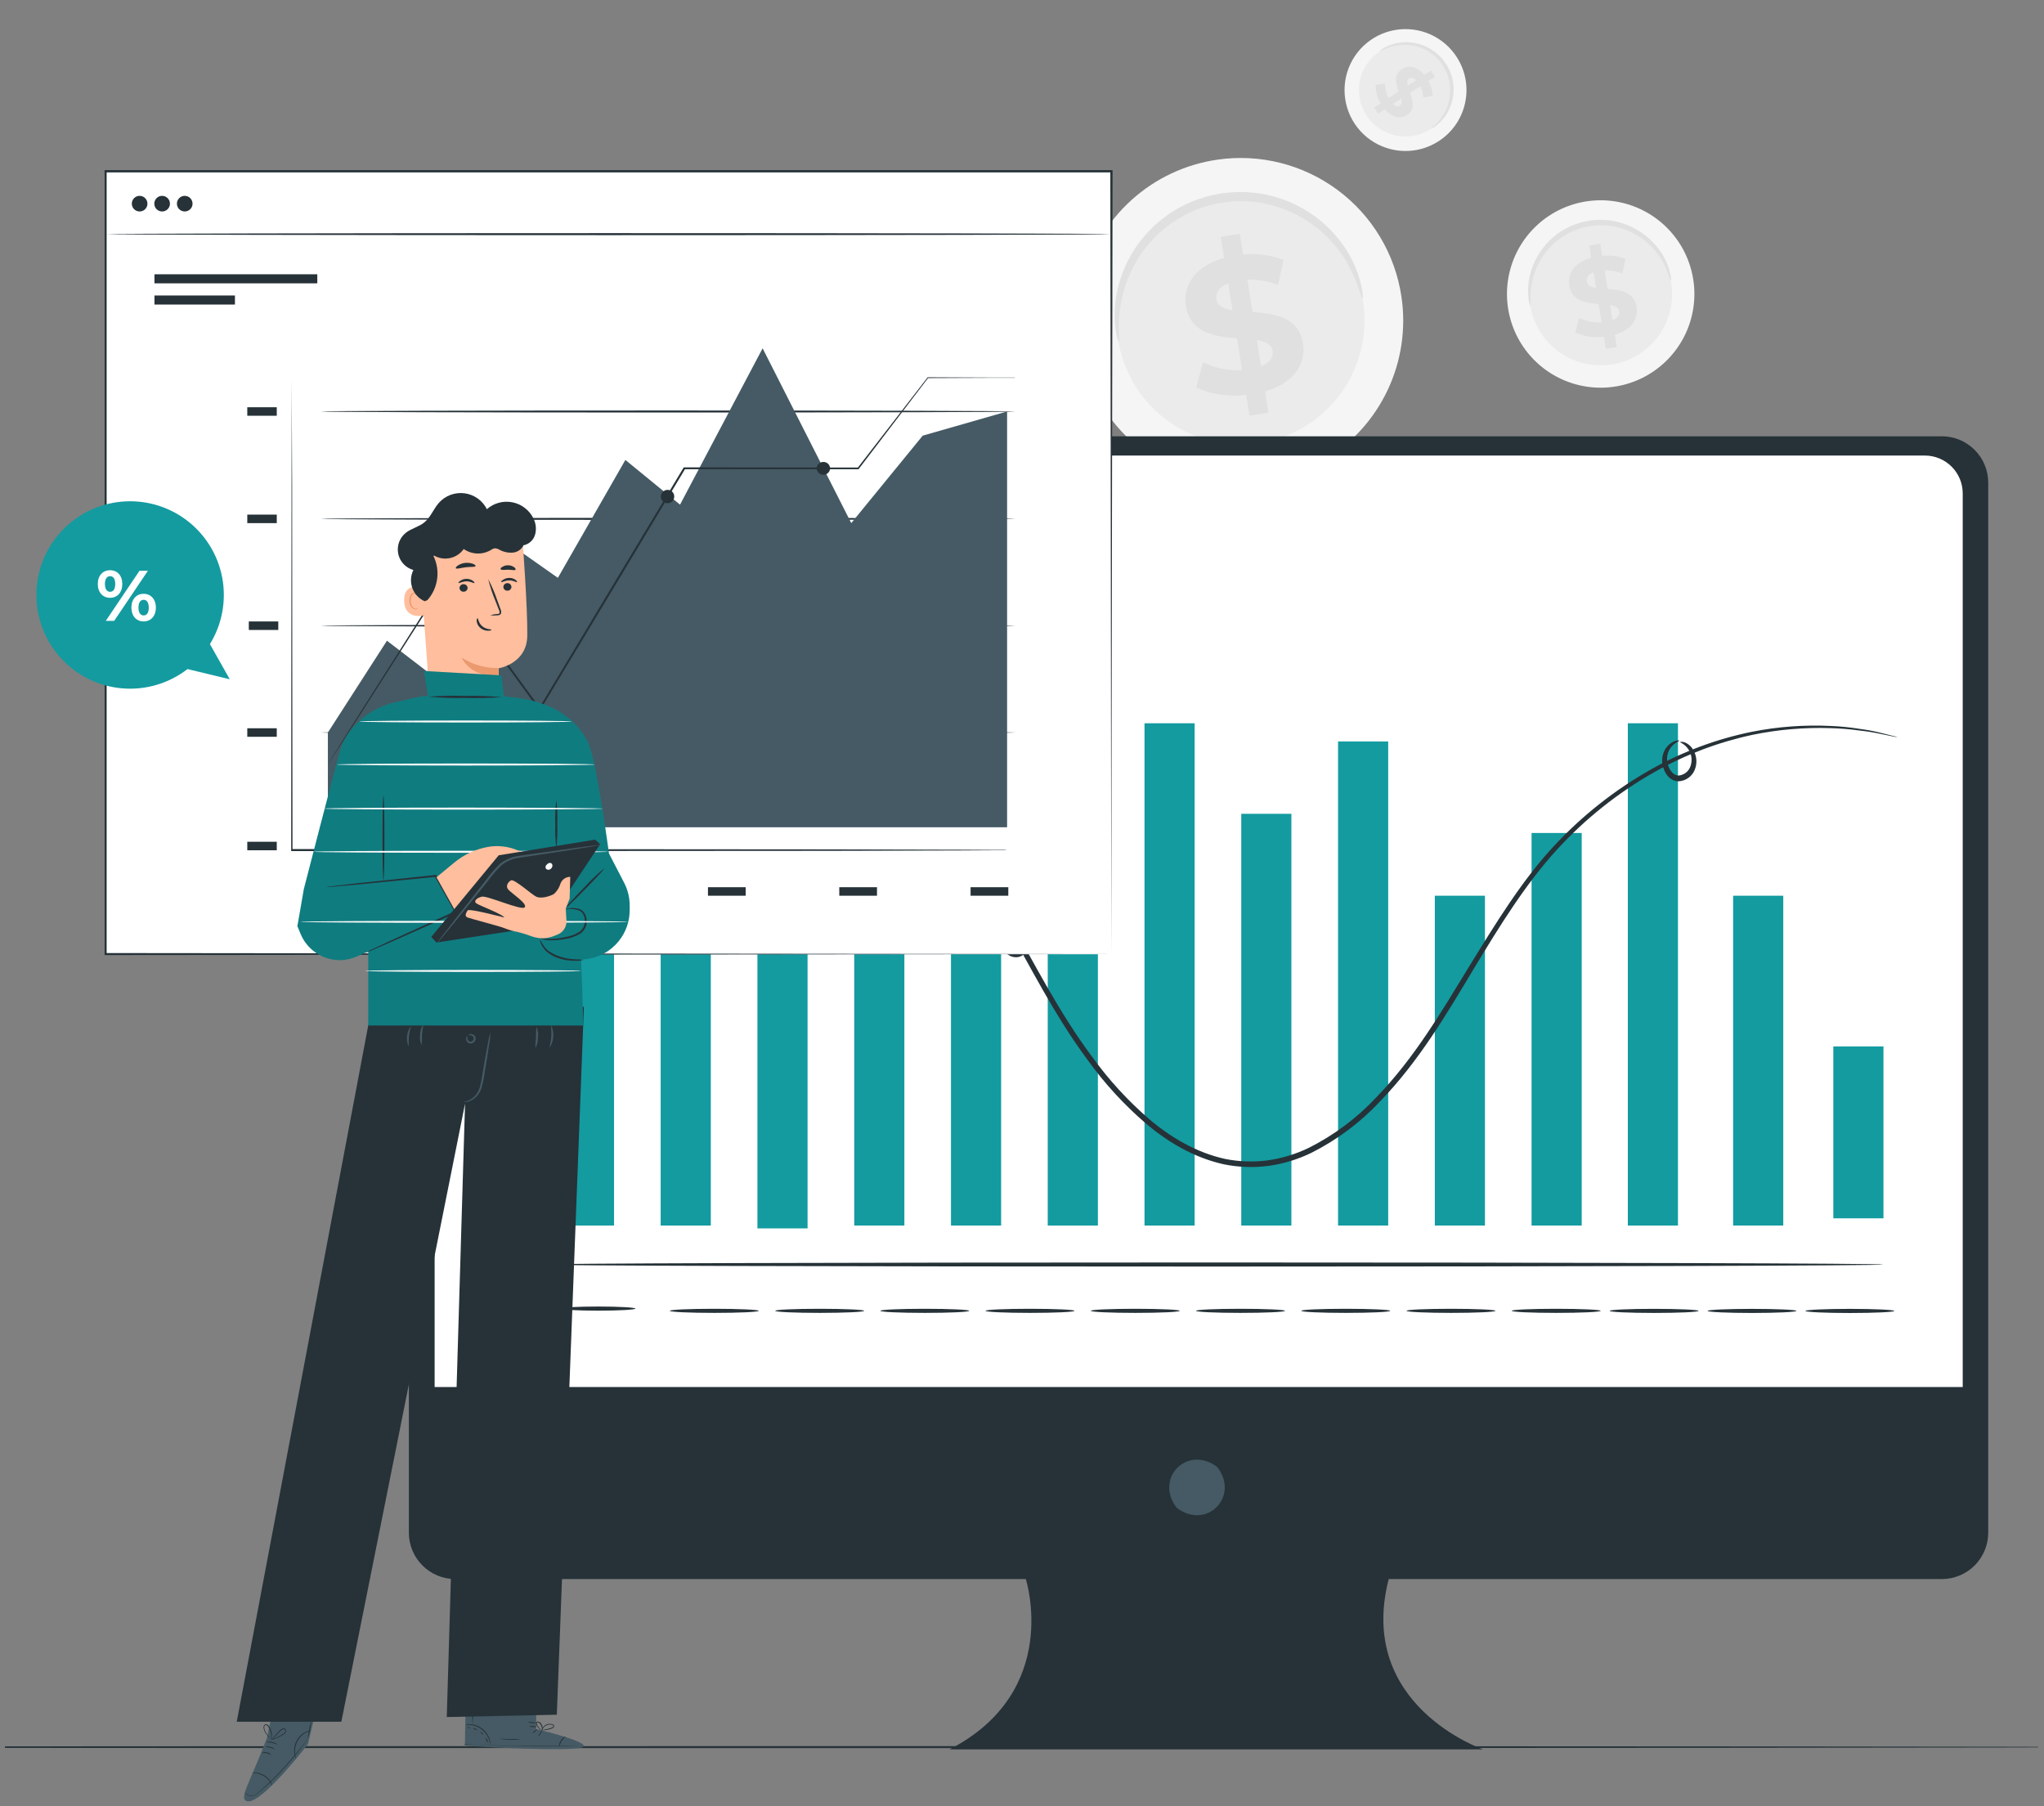 <svg width="301" height="266" viewBox="0 0 301 266" fill="none" xmlns="http://www.w3.org/2000/svg">
<rect x="0" y="0" width="301" height="266" fill="#808080" stroke="none"/>
<g clip-path="url(#clip0_583_2898)">
<path d="M249.368 41.274C249.767 43.975 249.357 46.735 248.187 49.203C247.017 51.671 245.141 53.737 242.797 55.138C240.453 56.54 237.745 57.214 235.018 57.076C232.29 56.937 229.665 55.993 227.474 54.362C225.284 52.73 223.626 50.486 222.712 47.912C221.798 45.338 221.668 42.551 222.339 39.904C223.01 37.256 224.451 34.867 226.481 33.039C228.51 31.212 231.036 30.027 233.739 29.636C237.354 29.112 241.029 30.043 243.958 32.225C246.888 34.407 248.833 37.66 249.368 41.274Z" fill="#F5F5F5"/>
<path d="M246.125 41.748C246.429 43.806 246.117 45.909 245.226 47.79C244.335 49.67 242.906 51.245 241.12 52.313C239.335 53.381 237.272 53.896 235.193 53.791C233.115 53.687 231.114 52.968 229.444 51.726C227.775 50.484 226.511 48.775 225.813 46.814C225.115 44.853 225.015 42.73 225.525 40.712C226.034 38.694 227.131 36.873 228.676 35.479C230.222 34.085 232.146 33.181 234.205 32.881C236.961 32.476 239.766 33.183 242.001 34.846C244.236 36.509 245.72 38.991 246.125 41.748Z" fill="#EBEBEB"/>
<path d="M246.074 41.421C245.88 41.035 245.725 40.63 245.614 40.213C244.957 38.373 243.812 36.745 242.302 35.504C241.6 34.935 240.826 34.459 240.002 34.09C239.559 33.884 239.102 33.713 238.633 33.578C238.145 33.436 237.647 33.33 237.144 33.261C236.624 33.193 236.099 33.162 235.574 33.169C235.033 33.186 234.493 33.24 233.958 33.331C233.426 33.427 232.901 33.564 232.389 33.739C231.889 33.907 231.405 34.117 230.94 34.366C230.49 34.602 230.059 34.873 229.652 35.176C229.258 35.461 228.887 35.776 228.542 36.119C227.896 36.753 227.336 37.468 226.874 38.247C226.473 38.928 226.147 39.651 225.903 40.403C225.555 41.502 225.379 42.648 225.379 43.801C225.425 44.231 225.425 44.665 225.379 45.095C225.189 44.696 225.087 44.261 225.08 43.819C224.955 42.619 225.052 41.406 225.368 40.242C225.844 38.493 226.758 36.894 228.024 35.596C228.381 35.223 228.766 34.877 229.174 34.561C230.062 33.882 231.052 33.348 232.107 32.98C232.659 32.793 233.224 32.645 233.797 32.537C234.368 32.44 234.944 32.385 235.522 32.37C236.09 32.362 236.657 32.4 237.219 32.485C237.763 32.56 238.299 32.682 238.823 32.847C239.324 33 239.813 33.192 240.283 33.422C241.157 33.837 241.969 34.369 242.698 35.004C243.34 35.554 243.915 36.177 244.412 36.861C245.111 37.845 245.622 38.951 245.918 40.121C246.062 40.539 246.115 40.982 246.074 41.421Z" fill="#E0E0E0"/>
<path d="M237.799 49.291L238.086 51.103L236.471 51.361L236.189 49.602C234.745 49.778 233.281 49.547 231.963 48.935L232.538 46.825C233.567 47.322 234.708 47.544 235.85 47.469L235.418 44.772C233.555 44.622 231.462 44.346 231.089 42.035C230.818 40.31 231.825 38.66 234.326 37.958L234.044 36.164L235.654 35.905L235.936 37.67C237.106 37.546 238.289 37.704 239.386 38.13L238.897 40.241C238.066 39.925 237.181 39.775 236.292 39.798L236.729 42.547C238.592 42.679 240.657 42.961 241.019 45.238C241.278 46.934 240.283 48.584 237.799 49.291ZM235.039 42.391L234.671 40.091C233.849 40.419 233.584 40.942 233.67 41.477C233.757 42.012 234.291 42.305 235.039 42.414V42.391ZM238.437 45.841C238.351 45.266 237.833 45.042 237.097 44.91L237.454 47.141C238.23 46.853 238.523 46.382 238.437 45.864V45.841Z" fill="#E0E0E0"/>
<path d="M206.381 43.718C207.073 48.406 206.359 53.195 204.329 57.477C202.299 61.759 199.044 65.343 194.977 67.775C190.909 70.206 186.211 71.376 181.478 71.137C176.745 70.897 172.19 69.259 168.388 66.429C164.587 63.599 161.71 59.705 160.123 55.239C158.536 50.774 158.309 45.938 159.472 41.343C160.634 36.749 163.134 32.603 166.654 29.43C170.174 26.257 174.556 24.2 179.246 23.518C185.523 22.599 191.908 24.21 196.997 27.999C202.086 31.787 205.461 37.441 206.381 43.718Z" fill="#F5F5F5"/>
<path d="M200.74 44.538C201.267 48.11 200.723 51.758 199.177 55.02C197.63 58.283 195.151 61.013 192.052 62.866C188.954 64.719 185.375 65.612 181.769 65.43C178.163 65.249 174.692 64.003 171.795 61.848C168.897 59.694 166.704 56.728 165.493 53.327C164.281 49.926 164.106 46.242 164.988 42.741C165.871 39.24 167.772 36.08 170.451 33.66C173.131 31.239 176.468 29.668 180.04 29.145C182.41 28.795 184.826 28.915 187.149 29.5C189.473 30.084 191.659 31.12 193.581 32.55C195.504 33.98 197.126 35.774 198.354 37.831C199.582 39.888 200.393 42.167 200.74 44.538Z" fill="#EBEBEB"/>
<path d="M200.654 43.974C200.545 43.974 200.355 43.215 199.86 41.87C199.177 39.988 198.207 38.223 196.985 36.637C196.137 35.558 195.173 34.574 194.11 33.705C192.892 32.717 191.553 31.888 190.126 31.238C189.355 30.887 188.559 30.593 187.745 30.358C186.901 30.1 186.037 29.908 185.163 29.783C184.258 29.66 183.345 29.606 182.432 29.622C180.547 29.653 178.68 29.985 176.9 30.606C176.04 30.911 175.206 31.284 174.405 31.721C173.625 32.132 172.877 32.601 172.168 33.124C171.486 33.626 170.841 34.176 170.236 34.769C169.124 35.871 168.157 37.112 167.361 38.46C166.666 39.643 166.101 40.898 165.676 42.203C165.073 44.114 164.766 46.105 164.768 48.109C164.768 49.535 164.86 50.334 164.768 50.351C164.676 50.368 164.417 49.598 164.245 48.137C164.024 46.052 164.194 43.945 164.745 41.922C165.562 38.888 167.146 36.116 169.345 33.872C169.975 33.215 170.658 32.611 171.386 32.066C172.13 31.497 172.916 30.986 173.738 30.537C174.604 30.064 175.508 29.664 176.44 29.341C177.399 29.009 178.381 28.75 179.379 28.564C180.378 28.394 181.389 28.3 182.403 28.283C183.388 28.267 184.373 28.33 185.347 28.472C186.288 28.608 187.217 28.817 188.125 29.099C188.993 29.365 189.841 29.696 190.66 30.088C192.177 30.811 193.589 31.736 194.858 32.837C195.952 33.795 196.928 34.88 197.767 36.068C198.984 37.775 199.871 39.694 200.384 41.726C200.729 43.146 200.734 43.963 200.654 43.974Z" fill="#E0E0E0"/>
<path d="M186.29 57.639L186.791 60.778L183.99 61.221L183.502 58.168C180.701 58.444 177.895 58.001 176.165 57.018L177.154 53.349C178.939 54.223 180.92 54.619 182.904 54.499L182.15 49.819C178.919 49.56 175.279 49.077 174.635 45.069C174.164 42.096 175.912 39.204 180.259 37.991L179.758 34.88L182.564 34.432L183.053 37.485C185.076 37.276 187.12 37.55 189.016 38.284L188.205 41.958C186.765 41.403 185.229 41.139 183.686 41.182L184.445 45.949C187.676 46.179 191.258 46.668 191.891 50.618C192.328 53.533 190.603 56.408 186.29 57.639ZM181.501 45.696L180.868 41.717C179.436 42.292 178.976 43.2 179.143 44.126C179.31 45.052 180.207 45.483 181.501 45.696ZM187.406 51.682C187.251 50.699 186.348 50.296 185.077 50.066L185.698 53.936C187.055 53.407 187.55 52.579 187.406 51.682Z" fill="#E0E0E0"/>
<path d="M211.781 20.84C210.281 21.792 208.532 22.277 206.757 22.234C204.981 22.192 203.258 21.623 201.806 20.601C200.353 19.578 199.237 18.148 198.598 16.49C197.959 14.833 197.826 13.023 198.216 11.291C198.605 9.558 199.501 7.979 200.788 6.756C202.075 5.532 203.697 4.717 205.447 4.416C207.198 4.114 208.998 4.338 210.621 5.06C212.244 5.782 213.616 6.97 214.564 8.472C215.194 9.466 215.622 10.576 215.823 11.736C216.024 12.896 215.995 14.084 215.736 15.233C215.478 16.382 214.995 17.468 214.317 18.43C213.638 19.392 212.776 20.211 211.781 20.84Z" fill="#F5F5F5"/>
<path d="M210.63 19.035C209.487 19.761 208.154 20.131 206.8 20.099C205.446 20.067 204.132 19.634 203.025 18.854C201.917 18.075 201.066 16.984 200.578 15.72C200.091 14.457 199.99 13.077 200.287 11.756C200.585 10.434 201.268 9.231 202.249 8.298C203.231 7.365 204.468 6.745 205.802 6.515C207.137 6.285 208.51 6.457 209.747 7.008C210.984 7.559 212.03 8.465 212.752 9.611C213.72 11.142 214.041 12.995 213.643 14.762C213.245 16.53 212.161 18.067 210.63 19.035Z" fill="#EBEBEB"/>
<path d="M210.802 18.923C210.802 18.888 211.015 18.704 211.377 18.348C211.919 17.826 212.375 17.223 212.729 16.559C212.975 16.108 213.168 15.63 213.304 15.133C213.456 14.571 213.537 13.991 213.545 13.408C213.556 13.08 213.542 12.751 213.505 12.425C213.461 12.098 213.391 11.775 213.298 11.459C213.203 11.13 213.082 10.809 212.935 10.499C212.787 10.18 212.614 9.872 212.418 9.579C212.226 9.289 212.012 9.015 211.78 8.757C211.547 8.504 211.293 8.271 211.021 8.061C210.764 7.846 210.488 7.654 210.198 7.486C209.923 7.327 209.637 7.189 209.342 7.072C208.788 6.853 208.208 6.71 207.617 6.646C207.107 6.589 206.592 6.589 206.081 6.646C205.335 6.724 204.606 6.918 203.919 7.221C203.674 7.361 203.413 7.473 203.143 7.555C203.143 7.555 203.35 7.319 203.827 7.037C204.509 6.655 205.256 6.404 206.03 6.296C206.568 6.209 207.114 6.189 207.657 6.238C208.284 6.289 208.901 6.427 209.491 6.646C209.813 6.763 210.124 6.905 210.423 7.072C211.062 7.424 211.644 7.872 212.148 8.4C212.402 8.669 212.634 8.957 212.843 9.263C213.06 9.579 213.253 9.911 213.418 10.257C213.571 10.592 213.698 10.938 213.798 11.292C213.897 11.635 213.966 11.985 214.005 12.339C214.049 12.678 214.064 13.021 214.051 13.362C214.035 13.99 213.935 14.613 213.752 15.214C213.589 15.748 213.361 16.259 213.073 16.738C212.672 17.402 212.152 17.987 211.538 18.463C211.327 18.665 211.076 18.821 210.802 18.923Z" fill="#E0E0E0"/>
<path d="M203.938 16.079L202.937 16.734L202.362 15.843L203.334 15.211C202.834 14.403 202.573 13.47 202.581 12.52L203.984 12.301C203.962 13.046 204.133 13.785 204.478 14.446L205.967 13.474C205.565 12.324 205.174 11.007 206.45 10.179C207.393 9.564 208.653 9.719 209.728 11.025L210.74 10.409L211.315 11.301L210.343 11.933C210.722 12.596 210.939 13.338 210.976 14.101L209.59 14.365C209.559 13.789 209.414 13.224 209.164 12.704L207.646 13.687C208.06 14.837 208.44 16.131 207.181 16.947C206.261 17.522 205.019 17.367 203.938 16.079ZM207.296 12.629L208.561 11.807C208.147 11.398 207.767 11.381 207.474 11.571C207.181 11.761 207.181 12.134 207.296 12.623V12.629ZM206.146 15.561C206.456 15.354 206.456 14.986 206.341 14.521L205.111 15.32C205.502 15.694 205.858 15.74 206.146 15.584V15.561Z" fill="#E0E0E0"/>
<path d="M309.679 257.292C309.679 257.373 223.366 257.442 116.916 257.442C10.465 257.442 -75.871 257.373 -75.871 257.292C-75.871 257.212 10.425 257.143 116.916 257.143C223.406 257.143 309.679 257.206 309.679 257.292Z" fill="#263238"/>
<path d="M285.955 64.251H67.04C66.143 64.251 65.254 64.428 64.425 64.772C63.596 65.115 62.843 65.619 62.208 66.254C61.574 66.889 61.071 67.642 60.728 68.472C60.385 69.301 60.209 70.19 60.209 71.088V225.712C60.209 227.523 60.929 229.261 62.21 230.542C63.491 231.823 65.229 232.543 67.04 232.543H151.06C151.06 232.543 156.407 249.068 139.836 257.624H218.398C218.398 257.624 199.705 251.207 204.5 232.543H285.955C287.767 232.543 289.505 231.823 290.786 230.542C292.067 229.261 292.786 227.523 292.786 225.712V71.088C292.787 70.19 292.611 69.301 292.268 68.472C291.925 67.642 291.422 66.889 290.788 66.254C290.153 65.619 289.4 65.115 288.571 64.772C287.742 64.428 286.853 64.251 285.955 64.251Z" fill="#263238"/>
<path d="M179.419 216.26C182.397 220.515 177.74 225.178 173.479 222.199C173.338 222.099 173.215 221.974 173.117 221.831C170.144 217.576 174.802 212.925 179.057 215.897C179.197 215.997 179.319 216.12 179.419 216.26Z" fill="#455A64"/>
<path d="M69.553 67.087H283.454C284.933 67.087 286.352 67.674 287.398 68.721C288.444 69.766 289.031 71.185 289.031 72.664V204.26H64.004V72.664C64.004 71.19 64.588 69.776 65.628 68.731C66.667 67.686 68.079 67.094 69.553 67.087Z" fill="white"/>
<path d="M90.426 98.051H83.043V180.483H90.426V98.051Z" fill="#139BA0"/>
<path d="M104.674 126.047H97.291V180.482H104.674V126.047Z" fill="#139BA0"/>
<path d="M118.922 108.296H111.539V180.901H118.922V108.296Z" fill="#139BA0"/>
<path d="M133.178 101.234H125.795V180.481H133.178V101.234Z" fill="#139BA0"/>
<path d="M147.425 127.725H140.042V180.481H147.425V127.725Z" fill="#139BA0"/>
<path d="M161.674 138.07H154.291V180.483H161.674V138.07Z" fill="#139BA0"/>
<path d="M175.922 106.514H168.539V180.482H175.922V106.514Z" fill="#139BA0"/>
<path d="M190.171 119.847H182.788V180.481H190.171V119.847Z" fill="#139BA0"/>
<path d="M204.425 109.192H197.042V180.481H204.425V109.192Z" fill="#139BA0"/>
<path d="M218.674 131.91H211.291V180.481H218.674V131.91Z" fill="#139BA0"/>
<path d="M247.097 106.514H239.714V180.482H247.097V106.514Z" fill="#139BA0"/>
<path d="M277.359 154.106H269.976V179.418H277.359V154.106Z" fill="#139BA0"/>
<path d="M262.604 131.91H255.221V180.481H262.604V131.91Z" fill="#139BA0"/>
<path d="M232.923 122.67H225.54V180.481H232.923V122.67Z" fill="#139BA0"/>
<path d="M279.428 108.56C279.212 108.541 278.996 108.507 278.784 108.457L276.904 108.072C275.89 107.855 274.865 107.692 273.834 107.583C272.433 107.387 271.022 107.27 269.607 107.232C265.729 107.102 261.85 107.434 258.05 108.221C253.027 109.299 248.197 111.129 243.721 113.649C238.297 116.705 233.396 120.606 229.202 125.207C224.682 130.163 220.87 136.287 216.972 142.767C213.073 149.248 209.025 156.205 203.223 162.208C200.322 165.31 196.893 167.874 193.098 169.781C191.128 170.737 189.021 171.381 186.853 171.69C184.65 171.983 182.413 171.907 180.235 171.466C175.853 170.5 171.972 168.2 168.706 165.422C165.503 162.663 162.636 159.534 160.167 156.102C155.211 149.432 151.692 142.244 147.925 135.695C144.159 129.145 140.381 122.981 135.695 118.18C133.476 115.842 130.929 113.84 128.134 112.235C126.82 111.477 125.454 110.814 124.046 110.251C122.684 109.748 121.292 109.335 119.877 109.015C114.872 107.872 109.659 108.018 104.725 109.44C101 110.506 97.482 112.198 94.324 114.443C92.349 115.895 90.519 117.536 88.861 119.342L87.579 120.762C87.439 120.931 87.285 121.089 87.119 121.233C87.231 121.046 87.362 120.871 87.51 120.71L88.723 119.215C90.343 117.351 92.152 115.661 94.122 114.172C97.285 111.856 100.826 110.105 104.587 108.997C109.589 107.495 114.892 107.297 119.992 108.422C125.667 109.572 131.452 112.815 136.172 117.68C140.893 122.544 144.826 128.714 148.575 135.292C152.324 141.87 155.901 149.018 160.805 155.601C163.241 158.987 166.067 162.075 169.223 164.801C172.421 167.521 176.193 169.741 180.39 170.666C182.472 171.086 184.609 171.158 186.715 170.879C188.8 170.58 190.827 169.961 192.724 169.045C196.441 167.179 199.799 164.669 202.643 161.633C208.364 155.751 212.366 148.805 216.322 142.371C220.278 135.936 224.096 129.72 228.696 124.741C232.96 120.114 237.935 116.197 243.433 113.137C247.973 110.619 252.871 108.81 257.958 107.773C261.795 107.01 265.711 106.72 269.619 106.91C271.043 106.969 272.462 107.113 273.868 107.341C274.902 107.471 275.928 107.663 276.939 107.916L278.802 108.382C279.015 108.425 279.225 108.484 279.428 108.56Z" fill="#263238"/>
<path d="M74.93 186.224C74.763 186.224 74.625 162.718 74.625 133.726C74.625 104.735 74.763 81.228 74.93 81.228C75.096 81.228 75.234 104.729 75.234 133.726C75.234 162.724 75.085 186.224 74.93 186.224Z" fill="#263238"/>
<path d="M277.33 186.224C277.33 186.39 233.055 186.523 178.429 186.523C123.804 186.523 79.529 186.39 79.529 186.224C79.529 186.057 123.804 185.919 178.429 185.919C233.055 185.919 277.33 186.057 277.33 186.224Z" fill="#263238"/>
<path d="M93.571 192.712C93.571 192.879 91.121 193.017 88.097 193.017C85.072 193.017 82.617 192.879 82.617 192.712C82.617 192.545 85.067 192.407 88.097 192.407C91.127 192.407 93.571 192.545 93.571 192.712Z" fill="#263238"/>
<path d="M111.729 193.039C111.729 193.212 108.797 193.344 105.186 193.344C101.575 193.344 98.637 193.212 98.637 193.039C98.637 192.867 101.569 192.74 105.186 192.74C108.803 192.74 111.729 192.872 111.729 193.039Z" fill="#263238"/>
<path d="M127.254 193.039C127.254 193.212 124.322 193.344 120.711 193.344C117.1 193.344 114.162 193.212 114.162 193.039C114.162 192.867 117.094 192.74 120.711 192.74C124.328 192.74 127.254 192.872 127.254 193.039Z" fill="#263238"/>
<path d="M142.733 193.039C142.733 193.212 139.801 193.344 136.19 193.344C132.579 193.344 129.641 193.212 129.641 193.039C129.641 192.867 132.573 192.74 136.19 192.74C139.807 192.74 142.733 192.872 142.733 193.039Z" fill="#263238"/>
<path d="M158.23 193.039C158.23 193.212 155.303 193.344 151.687 193.344C148.07 193.344 145.137 193.212 145.137 193.039C145.137 192.867 148.07 192.74 151.687 192.74C155.303 192.74 158.23 192.872 158.23 193.039Z" fill="#263238"/>
<path d="M173.732 193.039C173.732 193.212 170.8 193.344 167.183 193.344C163.566 193.344 160.639 193.212 160.639 193.039C160.639 192.867 163.566 192.74 167.183 192.74C170.8 192.74 173.732 192.872 173.732 193.039Z" fill="#263238"/>
<path d="M189.228 193.039C189.228 193.212 186.295 193.344 182.679 193.344C179.062 193.344 176.135 193.212 176.135 193.039C176.135 192.867 179.062 192.74 182.679 192.74C186.295 192.74 189.228 192.872 189.228 193.039Z" fill="#263238"/>
<path d="M204.724 193.039C204.724 193.212 201.791 193.344 198.175 193.344C194.558 193.344 191.631 193.212 191.631 193.039C191.631 192.867 194.564 192.74 198.175 192.74C201.786 192.74 204.724 192.872 204.724 193.039Z" fill="#263238"/>
<path d="M220.221 193.039C220.221 193.212 217.288 193.344 213.677 193.344C210.066 193.344 207.128 193.212 207.128 193.039C207.128 192.867 210.06 192.74 213.677 192.74C217.294 192.74 220.221 192.872 220.221 193.039Z" fill="#263238"/>
<path d="M235.717 193.039C235.717 193.212 232.784 193.344 229.173 193.344C225.562 193.344 222.624 193.212 222.624 193.039C222.624 192.867 225.556 192.74 229.173 192.74C232.79 192.74 235.717 192.872 235.717 193.039Z" fill="#263238"/>
<path d="M250.132 193.047C250.132 193.22 247.2 193.352 243.583 193.352C239.966 193.352 237.039 193.22 237.039 193.047C237.039 192.875 239.972 192.748 243.583 192.748C247.194 192.748 250.132 192.88 250.132 193.047Z" fill="#263238"/>
<path d="M264.548 193.051C264.548 193.218 261.615 193.356 257.998 193.356C254.382 193.356 251.455 193.218 251.455 193.051C251.455 192.884 254.382 192.752 257.998 192.752C261.615 192.752 264.548 192.884 264.548 193.051Z" fill="#263238"/>
<path d="M278.957 193.057C278.957 193.223 276.025 193.361 272.414 193.361C268.803 193.361 265.864 193.223 265.864 193.057C265.864 192.89 268.797 192.752 272.414 192.752C276.03 192.752 278.957 192.89 278.957 193.057Z" fill="#263238"/>
<path d="M150.254 136.431C150.254 136.304 151.163 136.62 151.45 137.857C151.635 138.57 151.553 139.326 151.22 139.984C150.997 140.417 150.61 140.744 150.145 140.893C149.641 141.034 149.101 140.97 148.644 140.714C148.231 140.483 147.891 140.14 147.664 139.724C147.437 139.307 147.332 138.836 147.362 138.363C147.389 137.991 147.495 137.628 147.672 137.3C147.85 136.972 148.095 136.686 148.391 136.459C148.586 136.301 148.813 136.187 149.057 136.127C149.3 136.068 149.554 136.063 149.8 136.114C150.145 136.218 150.26 136.385 150.237 136.419C150.214 136.454 149.49 136.189 148.765 136.908C148.367 137.301 148.136 137.832 148.121 138.391C148.119 138.715 148.202 139.033 148.362 139.314C148.523 139.595 148.755 139.828 149.035 139.99C149.161 140.068 149.3 140.12 149.446 140.142C149.592 140.165 149.741 140.158 149.884 140.121C150.027 140.084 150.161 140.019 150.278 139.93C150.395 139.84 150.493 139.727 150.565 139.599C150.839 139.099 150.948 138.525 150.875 137.96C150.778 136.908 150.191 136.528 150.254 136.431Z" fill="#263238"/>
<path d="M247.395 109.307C247.395 109.261 247.631 109.186 248.039 109.307C248.603 109.518 249.071 109.927 249.356 110.457C249.584 110.843 249.731 111.272 249.786 111.718C249.841 112.163 249.805 112.614 249.678 113.045C249.529 113.607 249.203 114.106 248.748 114.469C248.294 114.833 247.735 115.041 247.154 115.063C246.842 115.049 246.537 114.967 246.26 114.823C245.983 114.679 245.74 114.476 245.55 114.229C245.215 113.809 244.982 113.317 244.871 112.792C244.761 112.358 244.741 111.906 244.812 111.464C244.883 111.022 245.044 110.599 245.285 110.221C246.194 108.939 247.315 109.002 247.275 109.071C247.326 109.192 246.389 109.37 245.785 110.492C245.466 111.14 245.402 111.886 245.607 112.579C245.803 113.338 246.389 114.206 247.183 114.212C247.588 114.179 247.974 114.025 248.291 113.769C248.608 113.514 248.841 113.169 248.959 112.78C249.184 112.098 249.141 111.356 248.839 110.704C248.534 110.086 248.024 109.592 247.395 109.307Z" fill="#263238"/>
<path d="M163.646 25.249H15.52V140.531H163.646V25.249Z" fill="white"/>
<path d="M163.646 140.53C163.646 139.38 163.594 94.818 163.508 25.248L163.646 25.386H15.537L15.704 25.22C15.704 66.775 15.704 106.076 15.704 140.502L15.554 140.352L163.681 140.502L15.554 140.651H15.405V140.502C15.405 106.076 15.405 66.775 15.405 25.22V25.053H15.589H163.698H163.836V25.191C163.704 94.818 163.652 139.38 163.646 140.53Z" fill="#263238"/>
<path d="M46.725 40.393H22.747V41.727H46.725V40.393Z" fill="#263238"/>
<path d="M34.598 43.517H22.747V44.851H34.598V43.517Z" fill="#263238"/>
<path d="M40.757 123.964H36.416V125.217H40.757V123.964Z" fill="#263238"/>
<path d="M51.797 130.656H46.242V131.91H51.797V130.656Z" fill="#263238"/>
<path d="M71.134 130.656H65.579V131.91H71.134V130.656Z" fill="#263238"/>
<path d="M90.472 130.656H84.917V131.91H90.472V130.656Z" fill="#263238"/>
<path d="M109.808 130.656H104.254V131.91H109.808V130.656Z" fill="#263238"/>
<path d="M129.146 130.656H123.592V131.91H129.146V130.656Z" fill="#263238"/>
<path d="M148.483 130.656H142.928V131.91H148.483V130.656Z" fill="#263238"/>
<path d="M40.757 107.25H36.416V108.504H40.757V107.25Z" fill="#263238"/>
<path d="M40.757 75.786H36.416V77.04H40.757V75.786Z" fill="#263238"/>
<path d="M40.757 59.974H36.416V61.227H40.757V59.974Z" fill="#263238"/>
<path d="M40.98 91.519H36.639V92.772H40.98V91.519Z" fill="#263238"/>
<path d="M148.329 125.217C148.329 125.217 148.173 125.217 147.863 125.217H146.494L141.239 125.246L121.913 125.298L58.14 125.338H42.879V125.188C42.879 103.861 42.919 85.093 42.931 71.65C42.931 64.934 42.965 59.575 42.977 55.837C42.977 53.992 42.977 52.56 42.977 51.582C42.977 51.099 42.977 50.737 42.977 50.478C42.977 50.219 42.977 50.105 42.977 50.105C42.977 50.105 42.977 50.231 42.977 50.478C42.977 50.725 42.977 51.099 42.977 51.582C42.977 52.56 42.977 53.992 42.977 55.837C42.977 59.552 42.977 64.934 43.023 71.65C43.023 85.093 43.051 103.85 43.075 125.188L42.925 125.039H58.14L121.913 125.085L141.239 125.131L146.494 125.16H147.863L148.329 125.217Z" fill="#263238"/>
<path d="M149.553 92.145C149.553 92.225 126.645 92.294 98.378 92.294C70.111 92.294 47.203 92.225 47.203 92.145C47.203 92.064 70.105 91.995 98.378 91.995C126.651 91.995 149.553 92.058 149.553 92.145Z" fill="#263238"/>
<path d="M149.553 76.412C149.553 76.493 126.645 76.562 98.378 76.562C70.111 76.562 47.203 76.493 47.203 76.412C47.203 76.332 70.105 76.263 98.378 76.263C126.651 76.263 149.553 76.332 149.553 76.412Z" fill="#263238"/>
<path d="M149.553 60.6C149.553 60.686 126.645 60.749 98.378 60.749C70.111 60.749 47.203 60.686 47.203 60.6C47.203 60.513 70.105 60.45 98.378 60.45C126.651 60.45 149.553 60.519 149.553 60.6Z" fill="#263238"/>
<path d="M149.553 107.876C149.553 107.957 126.645 108.026 98.378 108.026C70.111 108.026 47.203 107.957 47.203 107.876C47.203 107.796 70.105 107.727 98.378 107.727C126.651 107.727 149.553 107.796 149.553 107.876Z" fill="#263238"/>
<path d="M48.283 121.829V107.874L56.983 94.356L62.888 98.887L75.003 80.067L82.151 85.098L92.092 67.733L100.142 74.317L112.304 51.294L125.356 77.037L135.879 64.157L148.305 60.597V121.829H48.283Z" fill="#455A64"/>
<path d="M149.552 55.64C149.48 55.645 149.407 55.645 149.334 55.64H148.684H146.166L136.626 55.68L136.69 55.646L126.466 69.055L126.426 69.101H126.368H100.781L100.907 69.032L90.149 86.938C86.486 93.032 82.938 98.926 79.586 104.492L79.477 104.682L79.35 104.504L65.481 85.454H65.683L53.079 105.165L49.565 110.616C49.163 111.237 48.852 111.714 48.634 112.042C48.415 112.37 48.306 112.525 48.306 112.525C48.306 112.525 48.404 112.353 48.605 112.025L49.502 110.582C50.301 109.311 51.468 107.454 52.952 105.09L65.487 85.328L65.585 85.178L65.694 85.322L79.592 104.349H79.35L89.879 86.799L100.649 68.894L100.689 68.825H100.804L126.391 68.854L126.299 68.9L136.586 55.594V55.56H136.626L146.166 55.6H148.684H149.334L149.552 55.64Z" fill="#263238"/>
<path d="M69.754 89.866C69.762 90.062 69.711 90.256 69.608 90.423C69.505 90.59 69.354 90.722 69.175 90.803C68.997 90.883 68.798 90.909 68.605 90.875C68.411 90.842 68.232 90.752 68.091 90.616C67.949 90.48 67.852 90.305 67.81 90.113C67.769 89.922 67.786 89.722 67.859 89.54C67.932 89.358 68.058 89.202 68.22 89.092C68.383 88.982 68.574 88.923 68.77 88.923C69.026 88.918 69.272 89.015 69.457 89.192C69.641 89.368 69.748 89.611 69.754 89.866Z" fill="#263238"/>
<path d="M99.287 73.085C99.295 73.281 99.244 73.475 99.14 73.642C99.037 73.809 98.886 73.942 98.707 74.022C98.528 74.102 98.329 74.127 98.135 74.094C97.942 74.06 97.763 73.969 97.621 73.833C97.48 73.696 97.383 73.521 97.342 73.329C97.302 73.136 97.319 72.936 97.393 72.755C97.467 72.573 97.594 72.417 97.757 72.308C97.921 72.199 98.113 72.141 98.309 72.142C98.435 72.139 98.561 72.162 98.678 72.208C98.795 72.254 98.902 72.323 98.993 72.411C99.084 72.498 99.157 72.603 99.207 72.719C99.257 72.834 99.284 72.959 99.287 73.085Z" fill="#263238"/>
<path d="M121.252 69.914C121.795 69.914 122.235 69.492 122.235 68.971C122.235 68.451 121.795 68.028 121.252 68.028C120.709 68.028 120.268 68.451 120.268 68.971C120.268 69.492 120.709 69.914 121.252 69.914Z" fill="#263238"/>
<path d="M21.712 29.992C21.712 30.219 21.645 30.442 21.518 30.631C21.392 30.82 21.212 30.967 21.002 31.054C20.792 31.141 20.561 31.164 20.338 31.12C20.115 31.075 19.91 30.966 19.749 30.805C19.588 30.644 19.479 30.439 19.434 30.216C19.39 29.993 19.413 29.762 19.5 29.552C19.587 29.342 19.734 29.162 19.923 29.036C20.112 28.909 20.334 28.842 20.562 28.842C20.867 28.842 21.16 28.963 21.375 29.179C21.591 29.394 21.712 29.687 21.712 29.992Z" fill="#263238"/>
<path d="M25.025 29.992C25.025 30.219 24.958 30.442 24.831 30.631C24.705 30.82 24.526 30.967 24.315 31.054C24.105 31.141 23.874 31.164 23.651 31.12C23.428 31.075 23.223 30.966 23.062 30.805C22.901 30.644 22.792 30.439 22.747 30.216C22.703 29.993 22.726 29.762 22.813 29.552C22.9 29.342 23.047 29.162 23.236 29.036C23.425 28.909 23.648 28.842 23.875 28.842C24.18 28.842 24.473 28.963 24.688 29.179C24.904 29.394 25.025 29.687 25.025 29.992Z" fill="#263238"/>
<path d="M28.354 29.992C28.354 30.219 28.286 30.442 28.16 30.631C28.033 30.82 27.854 30.967 27.644 31.054C27.433 31.141 27.202 31.164 26.979 31.12C26.756 31.075 26.551 30.966 26.39 30.805C26.23 30.644 26.12 30.439 26.076 30.216C26.031 29.993 26.054 29.762 26.141 29.552C26.228 29.342 26.375 29.162 26.565 29.036C26.754 28.909 26.976 28.842 27.203 28.842C27.509 28.842 27.801 28.963 28.017 29.179C28.232 29.394 28.354 29.687 28.354 29.992Z" fill="#263238"/>
<path d="M163.525 34.483C163.525 34.563 130.428 34.632 89.608 34.632C48.789 34.632 15.703 34.557 15.703 34.483C15.703 34.408 48.794 34.333 89.625 34.333C130.456 34.333 163.525 34.396 163.525 34.483Z" fill="#263238"/>
<path d="M46.335 252.695L45.346 256.858C45.346 256.858 38.532 265.708 36.433 265.271C35.053 264.989 36.749 262.683 39.308 255.961L39.883 253.19L46.335 252.695Z" fill="#455A64"/>
<path d="M36.157 263.984C36.239 264.135 36.365 264.257 36.519 264.334C36.733 264.427 36.967 264.458 37.197 264.426C37.428 264.393 37.645 264.298 37.824 264.15C39.016 263.149 40.147 262.078 41.211 260.942C42.47 259.619 43.511 258.343 44.276 257.405L45.144 256.284C45.23 256.175 45.311 256.077 45.38 255.979C45.407 255.942 45.438 255.907 45.472 255.876C45.445 255.913 45.414 255.948 45.38 255.979L45.161 256.301C44.971 256.577 44.684 256.968 44.322 257.451C43.371 258.694 42.354 259.884 41.274 261.017C40.201 262.163 39.048 263.234 37.824 264.219C37.597 264.379 37.331 264.477 37.054 264.501C36.844 264.513 36.635 264.467 36.45 264.369C36.332 264.309 36.232 264.217 36.163 264.104C36.154 264.065 36.152 264.024 36.157 263.984Z" fill="#263238"/>
<path d="M37.117 261.108C37.299 261.035 37.498 261.013 37.692 261.044C38.148 261.089 38.587 261.241 38.974 261.487C39.375 261.717 39.7 262.062 39.906 262.476C39.998 262.644 40.05 262.831 40.055 263.022C40.055 263.022 39.992 262.815 39.831 262.516C39.611 262.134 39.293 261.816 38.911 261.596C38.538 261.357 38.118 261.198 37.68 261.131C37.493 261.113 37.305 261.105 37.117 261.108Z" fill="#263238"/>
<path d="M43.568 259.047C43.528 258.986 43.498 258.918 43.482 258.846C43.425 258.657 43.381 258.465 43.349 258.271C43.253 257.621 43.364 256.957 43.666 256.374C43.964 255.787 44.45 255.318 45.046 255.04C45.227 254.953 45.421 254.895 45.621 254.867C45.691 254.856 45.763 254.856 45.833 254.867C45.579 254.934 45.331 255.022 45.092 255.132C44.529 255.423 44.073 255.883 43.786 256.448C43.498 257.012 43.38 257.647 43.447 258.277C43.493 258.748 43.585 259.042 43.568 259.047Z" fill="#263238"/>
<path d="M45.903 253.4C45.903 253.4 45.776 253.975 45.65 254.729C45.597 255.181 45.477 255.623 45.293 256.04C45.293 256.04 45.403 255.465 45.529 254.706C45.584 254.254 45.71 253.813 45.903 253.4Z" fill="#263238"/>
<path d="M39.215 256.548C39.501 256.468 39.803 256.468 40.089 256.548C40.383 256.593 40.656 256.723 40.877 256.922C40.877 256.956 40.521 256.772 40.061 256.669C39.601 256.565 39.221 256.588 39.215 256.548Z" fill="#263238"/>
<path d="M39.077 257.261C39.315 257.176 39.575 257.176 39.813 257.261C40.064 257.297 40.293 257.424 40.457 257.617C40.457 257.646 40.164 257.468 39.784 257.382C39.405 257.295 39.083 257.301 39.077 257.261Z" fill="#263238"/>
<path d="M38.532 258.157C38.645 258.088 38.772 258.043 38.903 258.026C39.035 258.009 39.169 258.021 39.296 258.06C39.428 258.079 39.553 258.126 39.664 258.198C39.776 258.271 39.87 258.367 39.94 258.479C39.729 258.352 39.503 258.252 39.267 258.18C39.024 258.142 38.777 258.135 38.532 258.157Z" fill="#263238"/>
<path d="M39.687 256.249C39.687 256.249 39.998 256.168 40.486 255.978C40.769 255.866 41.044 255.733 41.309 255.582C41.452 255.495 41.608 255.398 41.757 255.294C41.907 255.191 42.05 255.041 42.044 254.88C42.039 254.719 41.837 254.627 41.682 254.667C41.52 254.723 41.376 254.821 41.263 254.949C41.01 255.185 40.797 255.409 40.624 255.605C40.273 255.996 40.084 256.254 40.049 256.243C40.078 256.173 40.117 256.107 40.164 256.047C40.245 255.927 40.371 255.754 40.538 255.547C40.735 255.31 40.944 255.084 41.165 254.869C41.291 254.723 41.453 254.613 41.636 254.552C41.691 254.535 41.749 254.53 41.806 254.537C41.863 254.545 41.918 254.564 41.967 254.595C42.015 254.626 42.057 254.667 42.088 254.715C42.119 254.763 42.14 254.818 42.148 254.874C42.137 254.981 42.101 255.083 42.043 255.173C41.985 255.263 41.907 255.338 41.815 255.392C41.663 255.497 41.506 255.593 41.343 255.679C41.073 255.831 40.79 255.958 40.498 256.059C40.3 256.128 40.099 256.184 39.894 256.226C39.767 256.254 39.687 256.26 39.687 256.249Z" fill="#263238"/>
<path d="M40.043 256.161C39.988 255.91 39.946 255.657 39.917 255.402C39.873 255.131 39.796 254.866 39.687 254.614C39.621 254.469 39.536 254.333 39.434 254.212C39.33 254.097 39.169 253.993 39.043 254.068C38.916 254.143 38.899 254.332 38.916 254.488C38.942 254.644 38.986 254.796 39.049 254.942C39.161 255.191 39.311 255.421 39.491 255.626C39.808 255.977 40.066 256.144 40.066 256.161C40.066 256.178 39.997 256.161 39.888 256.057C39.731 255.948 39.585 255.825 39.451 255.689C39.253 255.483 39.09 255.246 38.968 254.988C38.899 254.832 38.848 254.667 38.819 254.499C38.795 254.401 38.8 254.298 38.834 254.203C38.867 254.108 38.928 254.025 39.008 253.964C39.103 253.927 39.208 253.924 39.305 253.954C39.402 253.984 39.486 254.047 39.543 254.131C39.654 254.263 39.745 254.41 39.813 254.568C39.922 254.831 39.994 255.108 40.026 255.39C40.055 255.626 40.066 255.822 40.072 255.965C40.071 256.031 40.062 256.097 40.043 256.161Z" fill="#263238"/>
<path d="M78.954 254.628L78.983 249.074L68.604 248.947L68.46 257.084L69.104 257.135C71.979 257.331 83.703 257.917 85.629 257.36C87.78 256.727 78.954 254.628 78.954 254.628Z" fill="#455A64"/>
<path d="M68.317 256.837H68.495L69.013 256.877L70.898 256.981C72.497 257.061 74.705 257.136 77.143 257.17C79.581 257.205 81.789 257.17 83.388 257.17L85.279 257.119H83.388C81.795 257.119 79.587 257.119 77.149 257.119C74.711 257.119 72.508 257.021 70.91 256.969L69.018 256.9H68.507L68.317 256.837Z" fill="#263238"/>
<path d="M82.33 257.298C82.418 256.987 82.54 256.686 82.692 256.4C82.883 256.14 83.103 255.9 83.347 255.688C83.022 255.799 82.751 256.029 82.588 256.331C82.385 256.61 82.293 256.955 82.33 257.298Z" fill="#263238"/>
<path d="M79.281 255.702C79.31 255.702 79.46 255.541 79.609 255.306C79.759 255.07 79.868 254.863 79.839 254.84C79.81 254.817 79.661 255.001 79.506 255.237C79.35 255.472 79.247 255.679 79.281 255.702Z" fill="#263238"/>
<path d="M78.442 255.242C78.442 255.271 78.632 255.162 78.811 255.006C78.989 254.851 79.122 254.695 79.099 254.667C79.076 254.638 78.909 254.753 78.73 254.908C78.552 255.064 78.419 255.219 78.442 255.242Z" fill="#263238"/>
<path d="M77.924 254.254C78.096 254.321 78.281 254.348 78.465 254.335C78.658 254.362 78.854 254.344 79.04 254.283C78.857 254.213 78.659 254.187 78.465 254.208C78.283 254.184 78.099 254.2 77.924 254.254Z" fill="#263238"/>
<path d="M77.747 253.564C77.927 253.681 78.136 253.745 78.351 253.748C78.563 253.787 78.782 253.759 78.977 253.668C78.779 253.64 78.579 253.628 78.379 253.633C78.171 253.59 77.959 253.567 77.747 253.564Z" fill="#263238"/>
<path d="M79.644 254.78C79.865 254.816 80.091 254.816 80.311 254.78C80.553 254.757 80.792 254.709 81.024 254.636C81.166 254.597 81.304 254.541 81.433 254.469C81.514 254.427 81.576 254.355 81.605 254.268C81.617 254.218 81.613 254.166 81.596 254.118C81.579 254.07 81.548 254.028 81.507 253.998C81.253 253.869 80.963 253.833 80.685 253.895C80.407 253.956 80.159 254.113 79.984 254.337C79.878 254.467 79.802 254.618 79.759 254.78C79.744 254.838 79.744 254.899 79.759 254.958C79.828 254.749 79.933 254.555 80.07 254.383C80.223 254.21 80.422 254.084 80.645 254.021C80.775 253.976 80.913 253.959 81.051 253.97C81.188 253.981 81.322 254.02 81.444 254.084C81.547 254.164 81.507 254.285 81.386 254.354C81.267 254.421 81.139 254.473 81.007 254.509C80.782 254.585 80.551 254.643 80.317 254.682C79.897 254.78 79.644 254.78 79.644 254.78Z" fill="#263238"/>
<path d="M79.816 254.834C79.9 254.694 79.929 254.528 79.897 254.368C79.88 254.193 79.821 254.025 79.724 253.879C79.667 253.776 79.584 253.689 79.483 253.627C79.382 253.566 79.267 253.532 79.149 253.528C79.081 253.544 79.021 253.584 78.982 253.642C78.942 253.699 78.926 253.77 78.936 253.839C78.952 253.945 78.989 254.047 79.046 254.138C79.132 254.286 79.236 254.424 79.356 254.546C79.459 254.667 79.589 254.761 79.736 254.822C79.736 254.822 79.603 254.701 79.425 254.483C79.318 254.36 79.225 254.225 79.149 254.08C79.057 253.937 79 253.684 79.149 253.655C79.299 253.626 79.488 253.81 79.586 253.942C79.678 254.073 79.741 254.222 79.77 254.379C79.798 254.529 79.813 254.681 79.816 254.834Z" fill="#263238"/>
<path d="M68.569 253.99C68.569 253.99 68.862 253.99 69.334 254.024C69.946 254.1 70.525 254.347 71.002 254.738C71.479 255.129 71.836 255.647 72.031 256.232C72.186 256.681 72.197 256.98 72.22 256.98C72.232 256.909 72.232 256.838 72.22 256.767C72.209 256.572 72.174 256.379 72.117 256.192C71.939 255.578 71.578 255.033 71.083 254.629C70.588 254.224 69.982 253.979 69.345 253.927C69.154 253.909 68.962 253.909 68.77 253.927C68.7 253.935 68.632 253.957 68.569 253.99Z" fill="#263238"/>
<path d="M69.703 249.676C69.618 250.384 69.578 251.096 69.582 251.809C69.54 252.521 69.54 253.236 69.582 253.948C69.662 253.238 69.7 252.524 69.697 251.809C69.739 251.099 69.741 250.386 69.703 249.676Z" fill="#263238"/>
<path d="M73.554 256.042C74.052 256.16 74.561 256.216 75.073 256.208C75.583 256.243 76.095 256.208 76.596 256.105C76.596 256.07 75.912 256.105 75.078 256.105C74.245 256.105 73.56 256.001 73.554 256.042Z" fill="#263238"/>
<path d="M71.519 256.013C71.49 256.013 71.571 256.157 71.64 256.312C71.709 256.468 71.743 256.606 71.778 256.606C71.812 256.606 71.835 256.445 71.778 256.261C71.72 256.076 71.542 255.984 71.519 256.013Z" fill="#263238"/>
<path d="M70.76 255.049C70.76 255.049 70.8 255.182 70.91 255.291C71.019 255.4 71.123 255.469 71.146 255.446C71.169 255.423 71.105 255.314 71.002 255.205C70.898 255.095 70.789 255.02 70.76 255.049Z" fill="#263238"/>
<path d="M69.668 254.593C69.668 254.627 69.812 254.627 69.967 254.685C70.123 254.742 70.227 254.823 70.255 254.8C70.284 254.777 70.198 254.633 70.008 254.564C69.818 254.495 69.656 254.564 69.668 254.593Z" fill="#263238"/>
<path d="M68.885 254.379C68.885 254.408 68.931 254.466 69.018 254.5C69.104 254.535 69.184 254.535 69.196 254.5C69.207 254.466 69.15 254.414 69.07 254.379C68.989 254.345 68.903 254.345 68.885 254.379Z" fill="#263238"/>
<path d="M85.986 148.27L81.996 252.523L65.792 252.862L68.483 162.535L50.267 253.552H34.863L54.706 148.482L85.986 148.27Z" fill="#263238"/>
<path d="M72.215 152.062C72.202 152.642 72.141 153.219 72.031 153.788C71.881 154.84 71.651 156.3 71.381 157.899C71.277 158.663 71.123 159.42 70.921 160.164C70.737 160.79 70.368 161.345 69.863 161.757C69.523 162.032 69.116 162.213 68.684 162.28C68.529 162.32 68.367 162.32 68.213 162.28C68.771 162.199 69.296 161.966 69.731 161.608C70.183 161.203 70.509 160.676 70.668 160.09C70.853 159.355 70.997 158.61 71.099 157.859C71.369 156.254 71.628 154.805 71.829 153.759C71.912 153.184 72.041 152.617 72.215 152.062Z" fill="#455A64"/>
<path d="M68.846 152.562C68.881 152.562 68.748 152.758 68.846 153.028C68.866 153.101 68.9 153.17 68.946 153.23C68.993 153.29 69.05 153.341 69.116 153.379C69.199 153.408 69.289 153.414 69.375 153.397C69.461 153.38 69.541 153.34 69.606 153.281C69.672 153.222 69.72 153.147 69.746 153.063C69.772 152.979 69.775 152.889 69.755 152.804C69.728 152.733 69.686 152.669 69.633 152.615C69.579 152.561 69.515 152.52 69.444 152.493C69.18 152.378 68.996 152.493 68.978 152.453C68.961 152.413 69.128 152.217 69.507 152.298C69.616 152.324 69.717 152.375 69.803 152.447C69.888 152.519 69.957 152.609 70.002 152.712C70.05 152.848 70.054 152.995 70.015 153.134C69.976 153.273 69.895 153.397 69.783 153.488C69.679 153.587 69.547 153.651 69.405 153.671C69.263 153.692 69.118 153.668 68.99 153.603C68.894 153.545 68.813 153.465 68.753 153.37C68.693 153.276 68.656 153.168 68.645 153.057C68.605 152.677 68.835 152.528 68.846 152.562Z" fill="#455A64"/>
<path d="M60.145 154.057C59.956 153.589 59.885 153.082 59.939 152.58C59.993 152.078 60.17 151.598 60.456 151.182C60.531 151.216 60.295 151.831 60.22 152.619C60.145 153.407 60.226 154.034 60.145 154.057Z" fill="#455A64"/>
<path d="M62.095 153.928C61.858 153.456 61.775 152.92 61.859 152.398C61.852 151.868 62.009 151.348 62.308 150.909C62.383 150.909 62.199 151.593 62.147 152.416C62.156 152.92 62.139 153.425 62.095 153.928Z" fill="#455A64"/>
<path d="M78.839 154.352C78.824 153.828 78.854 153.305 78.931 152.788C78.911 152.263 78.934 151.738 79 151.218C79.216 151.715 79.29 152.262 79.213 152.799C79.232 153.341 79.103 153.878 78.839 154.352Z" fill="#455A64"/>
<path d="M80.955 154.238C80.874 154.204 81.127 153.519 81.185 152.645C81.242 151.771 81.093 151.064 81.185 151.041C81.415 151.55 81.516 152.109 81.478 152.667C81.44 153.225 81.264 153.765 80.966 154.238H80.955Z" fill="#455A64"/>
<path d="M63.429 104.897L73.434 104.098C73.498 102.948 73.434 98.416 73.434 98.416C73.434 98.416 77.597 97.767 77.649 93.609C77.701 89.452 76.976 79.896 76.976 79.896C74.607 78.869 72.006 78.496 69.444 78.815C66.882 79.133 64.451 80.132 62.406 81.707L61.79 82.184L63.429 104.897Z" fill="#FFBE9D"/>
<path d="M73.4 98.385C71.479 98.424 69.59 97.887 67.977 96.844C67.977 96.844 69.26 99.84 73.411 99.466L73.4 98.385Z" fill="#EB996E"/>
<path d="M75.314 86.413C75.314 86.566 75.254 86.712 75.146 86.82C75.038 86.928 74.892 86.988 74.739 86.988C74.664 86.994 74.588 86.984 74.516 86.96C74.444 86.936 74.378 86.898 74.321 86.849C74.263 86.799 74.217 86.739 74.183 86.671C74.149 86.603 74.129 86.529 74.124 86.454C74.124 86.301 74.185 86.155 74.293 86.047C74.4 85.939 74.547 85.879 74.699 85.879C74.775 85.873 74.851 85.882 74.922 85.906C74.994 85.93 75.061 85.968 75.118 86.018C75.175 86.068 75.222 86.128 75.256 86.196C75.289 86.264 75.309 86.338 75.314 86.413Z" fill="#263238"/>
<path d="M76.148 85.731C76.073 85.806 75.625 85.472 74.998 85.472C74.371 85.472 73.888 85.794 73.82 85.72C73.751 85.645 73.86 85.541 74.067 85.392C74.345 85.203 74.674 85.103 75.01 85.105C75.342 85.103 75.666 85.208 75.936 85.403C76.12 85.57 76.183 85.731 76.148 85.731Z" fill="#263238"/>
<path d="M68.857 86.566C68.857 86.718 68.796 86.864 68.689 86.972C68.581 87.08 68.435 87.141 68.282 87.141C68.207 87.146 68.131 87.136 68.059 87.113C67.987 87.089 67.921 87.051 67.863 87.001C67.806 86.951 67.759 86.891 67.726 86.823C67.692 86.755 67.672 86.681 67.667 86.606C67.667 86.453 67.728 86.307 67.835 86.199C67.943 86.091 68.089 86.031 68.242 86.031C68.317 86.025 68.393 86.035 68.465 86.059C68.537 86.083 68.603 86.121 68.661 86.17C68.718 86.22 68.765 86.281 68.798 86.348C68.832 86.416 68.852 86.49 68.857 86.566Z" fill="#263238"/>
<path d="M69.863 85.865C69.788 85.946 69.34 85.612 68.713 85.612C68.086 85.612 67.603 85.934 67.534 85.854C67.465 85.773 67.575 85.681 67.782 85.532C68.057 85.338 68.388 85.237 68.725 85.245C69.057 85.243 69.381 85.348 69.65 85.543C69.834 85.693 69.903 85.831 69.863 85.865Z" fill="#263238"/>
<path d="M72.187 90.61C72.523 90.505 72.87 90.442 73.222 90.42C73.388 90.42 73.544 90.374 73.567 90.259C73.581 90.091 73.543 89.922 73.457 89.776C73.308 89.393 73.147 88.979 72.974 88.534C72.528 87.482 72.166 86.395 71.893 85.285C72.424 86.3 72.874 87.356 73.239 88.442C73.4 88.873 73.549 89.293 73.699 89.69C73.8 89.888 73.829 90.116 73.779 90.334C73.755 90.392 73.719 90.444 73.672 90.486C73.625 90.527 73.57 90.558 73.509 90.575C73.419 90.601 73.326 90.615 73.233 90.615C72.885 90.657 72.534 90.655 72.187 90.61Z" fill="#263238"/>
<path d="M70.329 91.052C70.433 91.052 70.433 91.736 71.025 92.231C71.617 92.725 72.359 92.65 72.365 92.742C72.37 92.834 72.198 92.88 71.887 92.886C71.482 92.893 71.087 92.757 70.772 92.501C70.459 92.255 70.254 91.899 70.197 91.506C70.18 91.219 70.254 91.046 70.329 91.052Z" fill="#263238"/>
<path d="M70.03 83.364C69.967 83.536 69.329 83.45 68.581 83.542C67.834 83.634 67.224 83.841 67.121 83.68C67.08 83.605 67.184 83.444 67.425 83.277C67.752 83.07 68.122 82.94 68.507 82.897C68.891 82.855 69.281 82.9 69.645 83.03C69.921 83.139 70.059 83.277 70.03 83.364Z" fill="#263238"/>
<path d="M75.912 83.898C75.803 84.042 75.337 83.898 74.831 83.898C74.325 83.898 73.853 83.996 73.75 83.84C73.647 83.685 73.75 83.622 73.974 83.484C74.235 83.314 74.543 83.232 74.854 83.248C75.164 83.255 75.465 83.355 75.716 83.536C75.9 83.674 75.964 83.823 75.912 83.898Z" fill="#263238"/>
<path d="M62.278 86.504C62.209 86.475 59.403 85.659 59.513 88.505C59.622 91.351 62.439 90.673 62.445 90.592C62.451 90.512 62.278 86.504 62.278 86.504Z" fill="#FFBE9D"/>
<path d="M61.56 89.537C61.56 89.537 61.514 89.572 61.434 89.612C61.314 89.661 61.18 89.661 61.06 89.612C60.878 89.498 60.729 89.338 60.628 89.148C60.527 88.959 60.478 88.746 60.485 88.531C60.468 88.286 60.508 88.04 60.6 87.812C60.624 87.723 60.669 87.641 60.731 87.573C60.793 87.505 60.87 87.453 60.957 87.421C61.013 87.405 61.074 87.409 61.128 87.432C61.183 87.455 61.228 87.496 61.256 87.548C61.296 87.628 61.256 87.686 61.296 87.691C61.336 87.697 61.353 87.64 61.33 87.525C61.31 87.454 61.268 87.391 61.21 87.346C61.129 87.292 61.03 87.27 60.934 87.283C60.818 87.31 60.711 87.367 60.623 87.447C60.535 87.528 60.47 87.63 60.433 87.743C60.317 87.993 60.266 88.268 60.284 88.542C60.278 88.796 60.347 89.046 60.483 89.26C60.619 89.474 60.816 89.642 61.049 89.744C61.125 89.764 61.205 89.767 61.283 89.752C61.36 89.737 61.434 89.705 61.497 89.658C61.56 89.606 61.572 89.543 61.56 89.537Z" fill="#EB996E"/>
<path d="M78.529 76.301C78.226 75.702 77.79 75.18 77.253 74.776C76.717 74.371 76.096 74.095 75.436 73.968C74.777 73.841 74.097 73.866 73.449 74.042C72.801 74.219 72.202 74.541 71.698 74.985C71.382 74.355 70.916 73.812 70.342 73.404C69.768 72.996 69.102 72.735 68.403 72.644C67.704 72.553 66.994 72.635 66.335 72.883C65.675 73.131 65.086 73.537 64.62 74.065C63.82 74.973 63.406 76.198 62.475 76.94C61.664 77.601 60.572 77.819 59.755 78.469C59.304 78.831 58.962 79.309 58.766 79.853C58.57 80.396 58.527 80.983 58.643 81.549C58.759 82.115 59.029 82.638 59.423 83.06C59.817 83.483 60.32 83.788 60.876 83.943C60.672 84.352 60.553 84.799 60.526 85.255C60.499 85.712 60.565 86.169 60.721 86.6C60.876 87.03 61.117 87.424 61.43 87.758C61.742 88.092 62.119 88.359 62.538 88.543L62.952 88.371C63.727 87.49 64.222 86.399 64.376 85.236C64.529 84.073 64.334 82.891 63.815 81.839C63.864 81.841 63.914 81.841 63.964 81.839C64.68 82.238 65.517 82.358 66.316 82.175C67.115 81.992 67.817 81.52 68.288 80.85C68.865 81.253 69.544 81.484 70.248 81.513C70.951 81.543 71.647 81.37 72.256 81.016C72.426 80.887 72.622 80.795 72.831 80.746C73.094 80.75 73.351 80.828 73.572 80.97C74.19 81.304 74.893 81.444 75.591 81.373C75.912 81.334 76.219 81.214 76.482 81.025C76.745 80.836 76.957 80.584 77.097 80.292H77.149C77.547 80.201 77.912 80.003 78.205 79.719C78.498 79.435 78.707 79.077 78.811 78.682C79.018 77.881 78.917 77.032 78.529 76.301Z" fill="#263238"/>
<path d="M84.842 126.234L85.21 107.489C81.881 104.218 80.104 103.24 75.469 102.694L74.21 102.55L73.813 99.462L62.451 98.818L63.026 102.487C61.382 102.556 60.013 103.062 58.616 103.332C54.2 104.177 51.02 107.392 50.141 110.364C49.41 112.808 44.747 130.927 44.747 130.927L43.798 136.395L54.229 132.611V136.55V151.017H85.854C85.963 147.567 84.842 126.234 84.842 126.234Z" fill="#139BA0"/>
<g opacity="0.2">
<path d="M84.842 126.233L85.21 107.487C81.881 104.216 80.104 103.238 75.47 102.692L74.21 102.548L73.814 99.46L62.452 98.816L63.026 102.485C61.382 102.554 60.014 103.06 58.616 103.33C54.2 104.175 51.02 107.39 50.141 110.362C49.41 112.806 44.747 130.925 44.747 130.925L43.798 136.393L54.229 132.609V136.548V151.015H85.854C85.963 147.565 84.842 126.233 84.842 126.233Z" fill="black"/>
</g>
<path d="M48.548 131.186L64.148 128.973L67.115 134.286L52.613 140.823C51.804 141.194 50.927 141.39 50.037 141.398C48.792 141.395 47.576 141.021 46.545 140.324C45.513 139.626 44.713 138.637 44.247 137.483L43.775 136.333L48.548 131.186Z" fill="#139BA0"/>
<g opacity="0.2">
<path d="M48.548 131.187L64.148 128.974L67.115 134.287L52.613 140.824C51.804 141.195 50.927 141.391 50.037 141.399C48.792 141.396 47.576 141.022 46.545 140.325C45.513 139.627 44.713 138.638 44.247 137.484L43.775 136.334L48.548 131.187Z" fill="black"/>
</g>
<path d="M80.426 103.837C80.426 103.837 84.836 105.338 86.688 109.587C87.895 112.358 89.672 125.687 89.672 125.687L91.909 130.005C92.447 131.041 92.727 132.191 92.725 133.358V134.019C92.727 135.694 92.15 137.319 91.092 138.619C90.478 139.374 89.719 139.998 88.86 140.454C88.001 140.91 87.059 141.19 86.09 141.275C83.853 141.477 81.15 141.563 80.576 140.907C79.558 139.757 78.028 136.612 78.028 136.612L84.543 133.162L81.737 127.987L80.426 103.837Z" fill="#139BA0"/>
<g opacity="0.2">
<path d="M80.426 103.838C80.426 103.838 84.837 105.339 86.688 109.588C87.895 112.359 89.672 125.688 89.672 125.688L91.909 130.006C92.447 131.042 92.727 132.192 92.725 133.359V134.02C92.727 135.695 92.15 137.32 91.093 138.62C90.479 139.375 89.72 139.999 88.86 140.455C88.001 140.911 87.059 141.191 86.09 141.276C83.853 141.478 81.151 141.564 80.576 140.908C79.558 139.758 78.028 136.613 78.028 136.613L84.543 133.163L81.737 127.988L80.426 103.838Z" fill="black"/>
</g>
<path d="M53.7 140.356C53.7 140.356 53.78 140.299 53.953 140.213L54.7 139.85L57.501 138.539L67.057 134.175L66.994 134.376L65.165 131.099L64.015 129.063L64.153 129.132L52.722 130.254L49.33 130.558L48.41 130.627C48.303 130.644 48.194 130.644 48.088 130.627C48.191 130.599 48.297 130.58 48.404 130.57L49.318 130.455L52.705 130.064L64.136 128.856H64.228L64.274 128.937L65.424 130.972L67.247 134.25L67.322 134.382L67.184 134.445L57.587 138.718L54.752 139.948L53.981 140.27C53.891 140.308 53.796 140.337 53.7 140.356Z" fill="#263238"/>
<path d="M56.471 129.644C56.391 129.644 56.327 126.855 56.327 123.417C56.327 119.978 56.391 117.189 56.471 117.189C56.552 117.189 56.615 119.978 56.615 123.417C56.615 126.855 56.529 129.644 56.471 129.644Z" fill="#263238"/>
<path d="M83.324 133.813C83.324 133.813 83.491 133.761 83.796 133.738C84.236 133.697 84.68 133.722 85.112 133.813C85.429 133.88 85.716 134.045 85.934 134.284C86.162 134.57 86.311 134.911 86.366 135.273C86.437 135.672 86.401 136.083 86.262 136.463C86.105 136.871 85.831 137.223 85.475 137.475C84.785 137.897 84.015 138.171 83.215 138.28C82.576 138.404 81.927 138.468 81.277 138.47C80.676 138.522 80.072 138.417 79.523 138.165C80.103 138.255 80.69 138.289 81.277 138.269C81.911 138.239 82.542 138.156 83.163 138.022C83.922 137.907 84.651 137.643 85.308 137.245C85.608 137.031 85.841 136.737 85.983 136.397C86.124 136.056 86.167 135.683 86.107 135.319C86.065 134.999 85.945 134.695 85.756 134.434C85.571 134.226 85.329 134.078 85.061 134.008C84.647 133.905 84.222 133.85 83.796 133.847C83.638 133.854 83.479 133.842 83.324 133.813Z" fill="#263238"/>
<path d="M85.911 141.354C85.539 141.466 85.149 141.511 84.761 141.486C83.842 141.515 82.926 141.365 82.064 141.043C81.588 140.863 81.138 140.622 80.725 140.324C80.389 140.072 80.108 139.756 79.897 139.393C79.681 139.074 79.544 138.71 79.494 138.329C79.54 138.329 79.69 138.72 80.069 139.284C80.291 139.607 80.567 139.889 80.886 140.117C81.288 140.386 81.72 140.606 82.174 140.773C83.005 141.082 83.88 141.255 84.767 141.285C85.15 141.28 85.532 141.303 85.911 141.354Z" fill="#263238"/>
<path d="M89.028 127.839C88.803 128.173 88.545 128.483 88.257 128.765C87.757 129.311 87.049 130.058 86.256 130.869C85.463 131.68 84.738 132.41 84.197 132.922C83.927 133.221 83.622 133.488 83.289 133.715C83.505 133.375 83.762 133.062 84.054 132.784C84.554 132.209 85.261 131.484 86.049 130.674C86.968 129.654 87.963 128.706 89.028 127.839Z" fill="#263238"/>
<path d="M81.921 124.931C81.777 123.75 81.729 122.56 81.777 121.372C81.729 120.181 81.777 118.989 81.921 117.807C82.065 118.989 82.113 120.181 82.065 121.372C82.113 122.56 82.065 123.75 81.921 124.931Z" fill="#263238"/>
<path d="M84.244 106.253C84.244 106.334 77.223 106.403 68.563 106.403C59.904 106.403 52.883 106.334 52.883 106.253C52.883 106.173 59.904 106.104 68.563 106.104C77.223 106.104 84.244 106.167 84.244 106.253Z" fill="#FAFAFA"/>
<path d="M73.9 102.66C72.1 102.799 70.293 102.84 68.489 102.781C66.685 102.822 64.881 102.761 63.084 102.597C64.882 102.461 66.687 102.423 68.489 102.482C70.294 102.444 72.101 102.503 73.9 102.66Z" fill="#263238"/>
<path d="M87.654 112.591C87.654 112.671 79.132 112.74 68.616 112.74C58.099 112.74 49.572 112.671 49.572 112.591C49.572 112.51 58.099 112.436 68.616 112.436C79.132 112.436 87.654 112.505 87.654 112.591Z" fill="#FAFAFA"/>
<path d="M88.833 119.081C88.833 119.167 79.633 119.231 68.254 119.231C56.874 119.231 47.674 119.167 47.674 119.081C47.674 118.995 56.874 118.932 68.254 118.932C79.633 118.932 88.833 119.018 88.833 119.081Z" fill="#FAFAFA"/>
<path d="M89.568 125.438C89.568 125.518 79.845 125.587 67.85 125.587C55.855 125.587 46.132 125.518 46.132 125.438C46.132 125.357 55.855 125.288 67.85 125.288C79.845 125.288 89.568 125.351 89.568 125.438Z" fill="#FAFAFA"/>
<path d="M92.507 135.755C92.507 135.835 81.703 135.904 68.357 135.904C55.011 135.904 44.207 135.835 44.207 135.755C44.207 135.674 55.011 135.605 68.357 135.605C81.703 135.605 92.507 135.663 92.507 135.755Z" fill="#FAFAFA"/>
<path d="M85.579 142.984C85.579 143.065 78.449 143.134 69.657 143.134C60.865 143.134 53.735 143.065 53.735 142.984C53.735 142.904 60.859 142.835 69.657 142.835C78.454 142.835 85.579 142.898 85.579 142.984Z" fill="#FAFAFA"/>
<path d="M78.207 126.42L77.868 126.167C76.999 125.515 76.005 125.052 74.947 124.808C73.89 124.563 72.793 124.542 71.727 124.747C69.971 125.083 68.329 125.854 66.948 126.989L64.275 129.192L67.115 134.286L69.053 131.578C69.053 131.578 70.858 134.027 71.18 133.769C71.467 133.463 71.705 133.116 71.888 132.739L70.6 130.934L73.693 131.578L78.207 129.514L76.269 127.064L78.207 127.708V126.42Z" fill="#FFBE9D"/>
<path d="M73.44 125.954L63.51 137.978L64.274 138.8L80.386 136.345L88.378 124.321L87.637 123.654L73.44 125.954Z" fill="#263238"/>
<path d="M83.974 129.129C83.664 129.128 83.362 129.221 83.106 129.395C82.85 129.57 82.654 129.818 82.542 130.106C82.368 130.707 82.029 131.247 81.564 131.665C80.846 132.056 79.609 132.366 78.96 132.05C78.31 131.734 75.705 129.388 75.251 129.646C74.797 129.905 74.406 130.492 74.86 131.015C75.314 131.538 77.735 133.096 77.269 133.62C76.803 134.143 71.732 131.849 70.944 132.05C70.156 132.251 69.708 132.728 70.162 133.045C70.616 133.361 74.066 134.66 74.262 135.115C74.262 135.115 69.052 133.746 68.857 134.074C68.661 134.402 68.339 134.919 68.857 135.115C69.374 135.31 73.871 136.483 74.262 136.679C74.908 136.944 75.581 137.137 76.269 137.254C76.979 137.438 77.68 137.659 78.367 137.915C79.421 138.284 80.573 138.253 81.605 137.829L82.134 137.616C82.534 137.452 82.873 137.167 83.103 136.801C83.333 136.435 83.442 136.006 83.416 135.575L83.312 133.804L83.887 132.337L83.974 129.129Z" fill="#FFBE9D"/>
<path d="M88.407 124.428C88.311 124.465 88.21 124.49 88.108 124.503L87.245 124.652L84.071 125.164L79.356 125.883L76.573 126.302C75.591 126.41 74.657 126.788 73.876 127.395C73.16 128.091 72.504 128.847 71.916 129.655C71.3 130.414 70.714 131.15 70.15 131.851L67.155 135.56L65.113 138.055L64.538 138.722C64.476 138.803 64.405 138.876 64.326 138.941C64.326 138.941 64.372 138.849 64.492 138.688L65.016 137.986L66.982 135.445L69.932 131.69L71.657 129.482C72.257 128.66 72.927 127.89 73.658 127.182C74.478 126.544 75.46 126.146 76.493 126.032L79.281 125.63L84.008 124.968L87.199 124.549L88.067 124.451C88.179 124.424 88.293 124.417 88.407 124.428Z" fill="#455A64"/>
<path d="M80.869 127.062C80.697 127.152 80.544 127.275 80.421 127.425C80.364 127.504 80.334 127.598 80.334 127.695C80.334 127.792 80.364 127.886 80.421 127.965C80.513 128.046 80.632 128.091 80.754 128.091C80.877 128.091 80.995 128.046 81.088 127.965C81.217 127.873 81.308 127.736 81.341 127.58C81.358 127.503 81.354 127.423 81.331 127.347C81.308 127.272 81.266 127.203 81.208 127.149C81.146 127.1 81.069 127.074 80.99 127.074C80.911 127.074 80.834 127.1 80.771 127.149" fill="#FAFAFA"/>
<path d="M33.834 100.031L30.913 94.856C32.719 91.923 33.363 88.419 32.718 85.035C32.072 81.65 30.184 78.63 27.424 76.567C24.665 74.504 21.233 73.548 17.805 73.887C14.376 74.226 11.198 75.835 8.896 78.398C6.593 80.962 5.333 84.293 5.362 87.739C5.392 91.184 6.709 94.493 9.055 97.017C11.401 99.54 14.606 101.095 18.04 101.375C21.474 101.655 24.888 100.64 27.612 98.531L33.834 100.031Z" fill="#139BA0"/>
<path d="M14.399 86.003C14.399 84.761 15.146 83.974 16.21 83.974C17.274 83.974 18.01 84.75 18.01 86.003C18.01 87.257 17.268 88.039 16.21 88.039C15.152 88.039 14.399 87.251 14.399 86.003ZM16.969 86.003C16.969 85.216 16.664 84.853 16.21 84.853C15.756 84.853 15.451 85.244 15.451 86.003C15.451 86.762 15.761 87.153 16.21 87.153C16.658 87.153 16.969 86.797 16.969 86.003ZM20.545 84.054H21.782L16.814 91.431H15.577L20.545 84.054ZM19.349 89.482C19.349 88.24 20.097 87.447 21.149 87.447C22.201 87.447 22.955 88.24 22.955 89.482C22.955 90.724 22.207 91.518 21.149 91.518C20.091 91.518 19.349 90.724 19.349 89.482ZM21.908 89.482C21.908 88.7 21.603 88.332 21.149 88.332C20.695 88.332 20.39 88.712 20.39 89.482C20.39 90.253 20.701 90.632 21.149 90.632C21.598 90.632 21.908 90.264 21.908 89.482Z" fill="white"/>
</g>
<defs>
<clipPath id="clip0_583_2898">
<rect width="299.392" height="265.557" fill="white" transform="translate(0.734 0.164)"/>
</clipPath>
</defs>
</svg>
